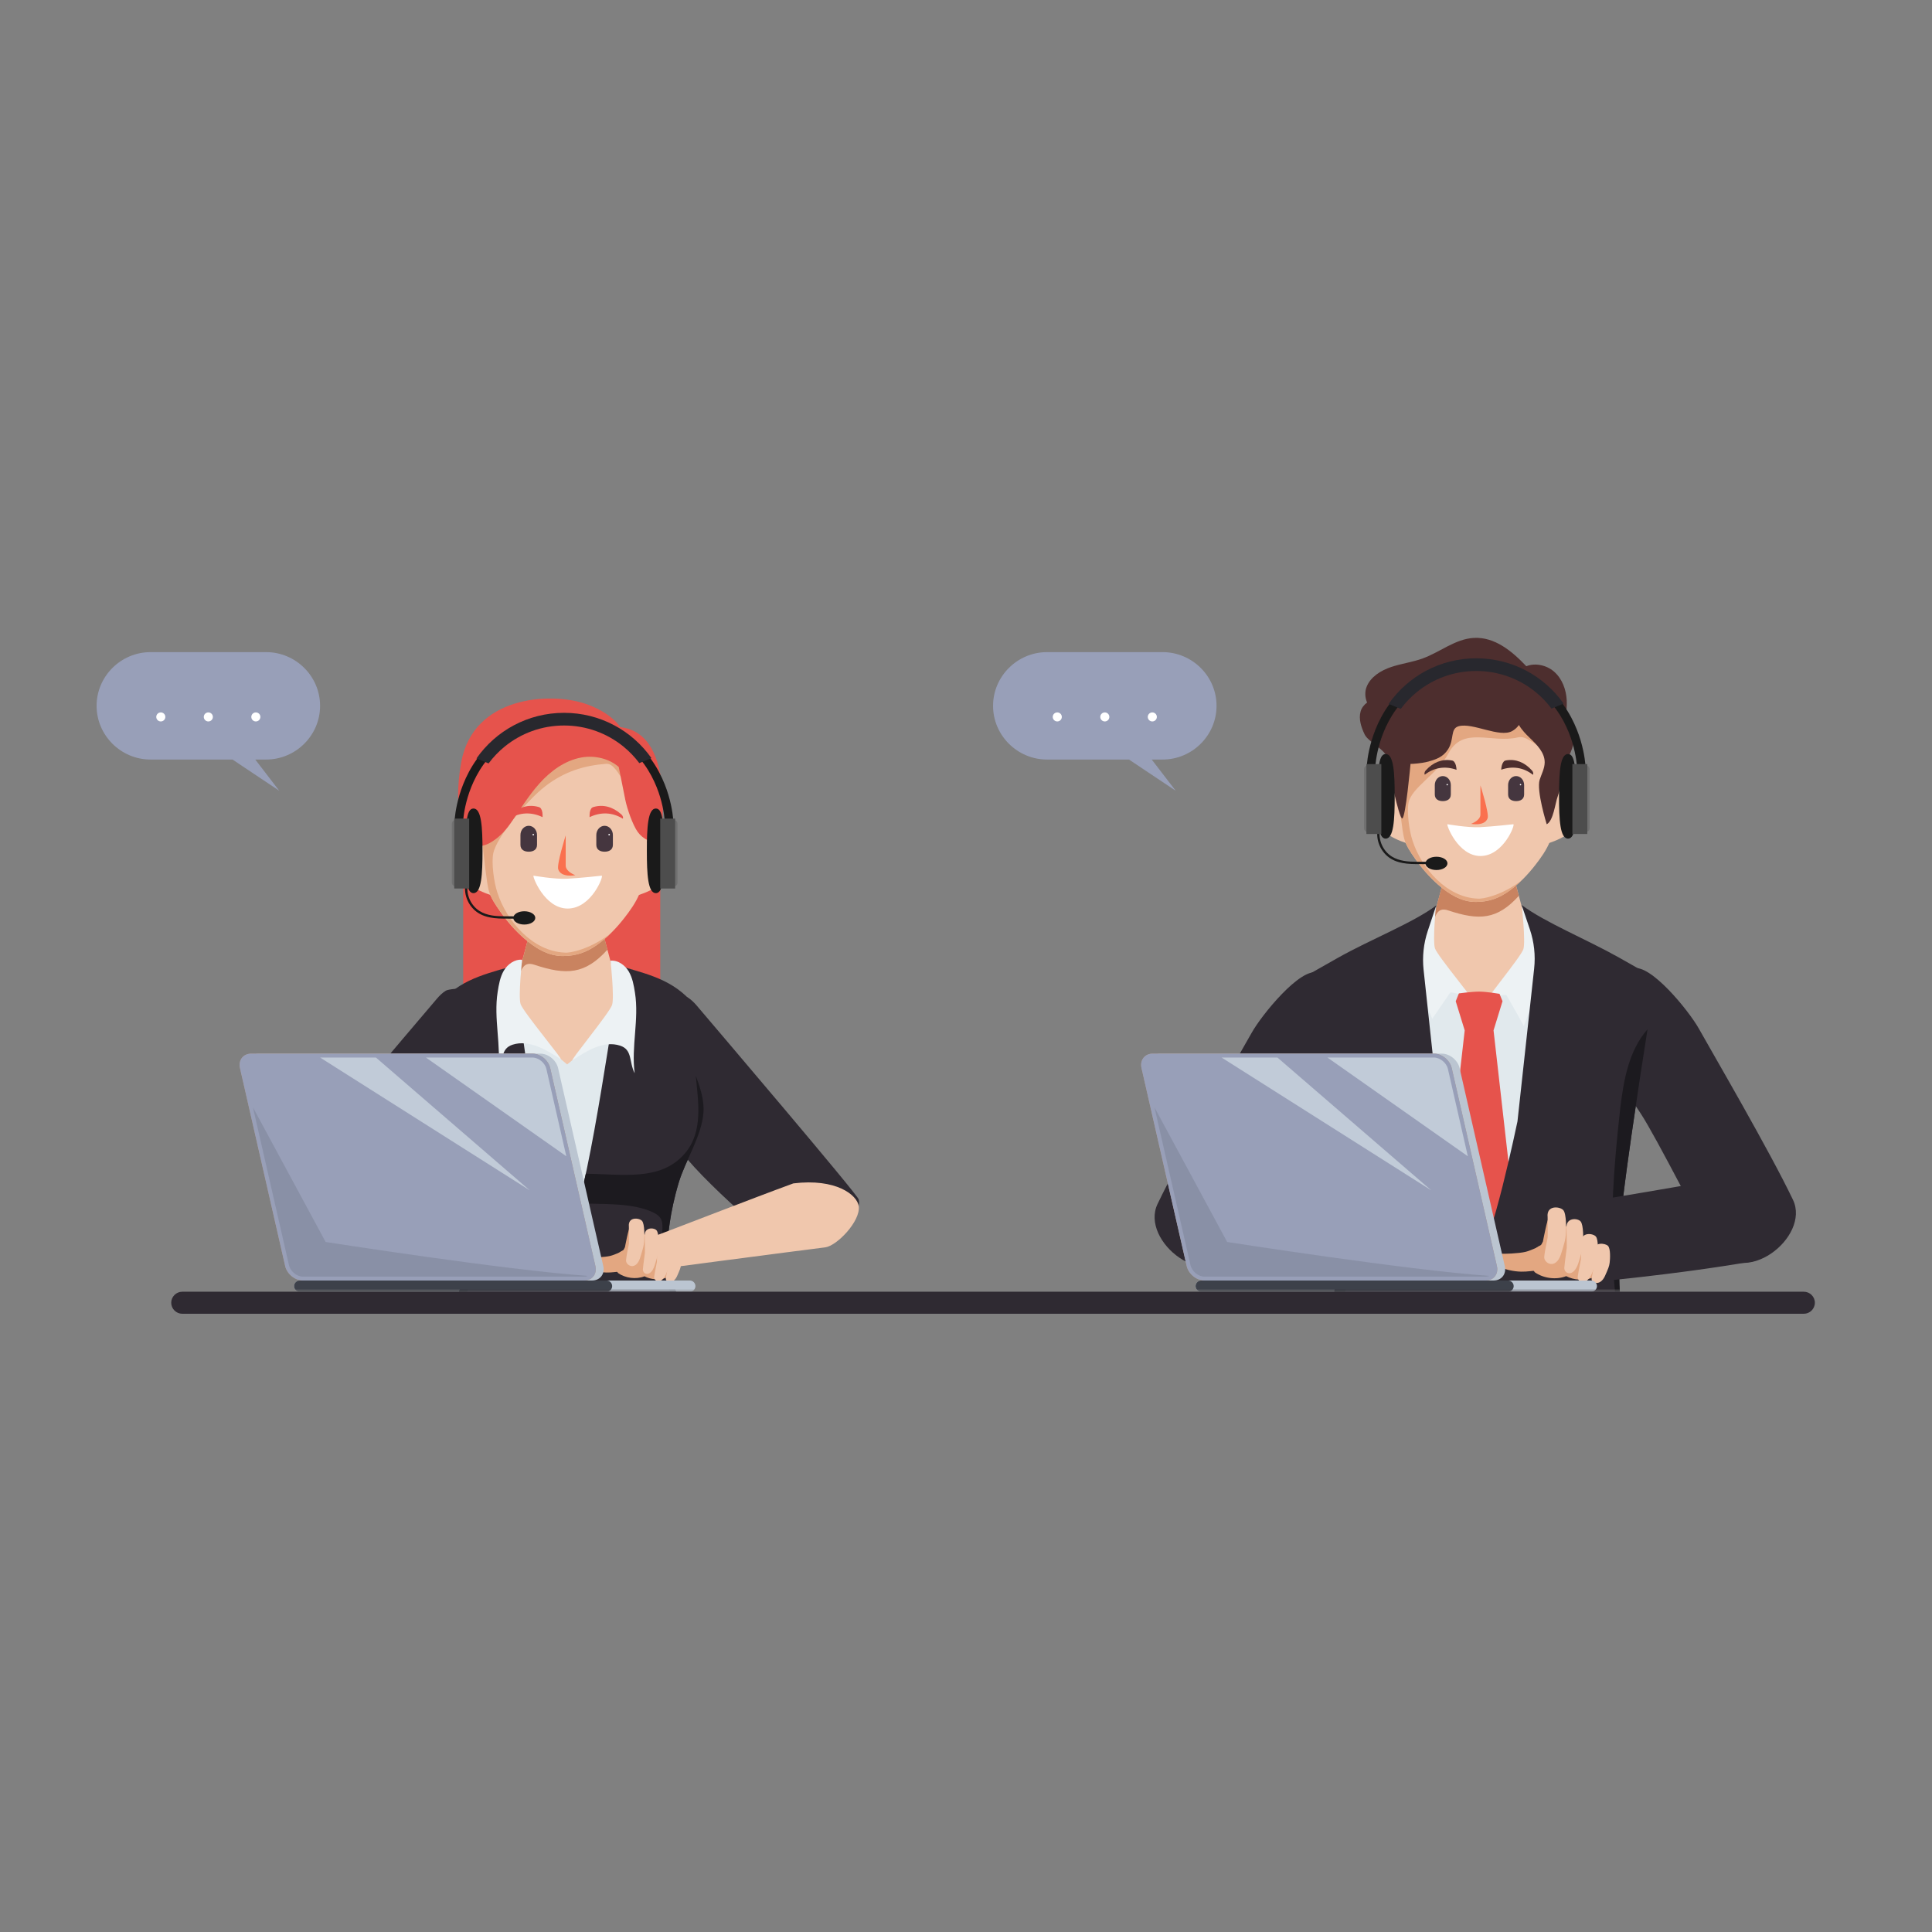 <svg xmlns="http://www.w3.org/2000/svg" width="500" height="500" viewBox="0 0 500 500" fill="none"><rect x="0" y="0" width="500" height="500" fill="#808080" stroke="none"/><mask id="mask0_3591_2177" style="mask-type:luminance" maskUnits="userSpaceOnUse" x="44" y="168" width="197" height="167"><path d="M240.391 168.77H44.32V334.297H240.391V168.77Z" fill="white"></path></mask><g mask="url(#mask0_3591_2177)"><path d="M222.206 310.371C221.805 308.979 185.574 266.439 180.317 260.249C179.666 259.482 178.857 258.674 177.988 258.144C177.402 257.787 173.991 257.358 173.716 257.964C170.733 264.559 171.202 288.233 174.139 294.729C177.43 302.007 200.865 322.163 202.061 322C208.428 321.131 223.903 315.839 222.206 310.371Z" fill="#2F2A32"></path><path d="M119.875 265.095V207.038C119.875 198.125 127.203 190.832 136.159 190.832H154.589C163.545 190.832 170.872 198.125 170.872 207.038V265.095C170.872 274.009 119.875 274.009 119.875 265.095Z" fill="#E6534C"></path><path d="M163.951 259.394C163.951 265.605 152.373 290.203 146.223 290.203C140.073 290.203 129.047 265.605 129.047 259.394C129.047 253.183 136.86 254.282 146.499 254.282C156.137 254.282 163.951 253.183 163.951 259.394Z" fill="#F0C7AD"></path><path d="M146.559 271.144C140.047 271.144 132.293 266.289 132.293 259.361L137.752 238.889C137.752 232.011 155.365 232.011 155.365 238.889L160.824 259.361C160.824 266.289 153.07 271.144 146.559 271.144Z" fill="#F0C7AD"></path><path d="M138.282 249.673C146.567 252.437 151.416 252.185 157.207 245.766L155.373 238.889C155.373 232.011 137.761 232.011 137.761 238.889L133.566 254.618C134.827 251.477 135.1 248.611 138.282 249.673Z" fill="#C98360"></path><path d="M123.2 335.218C123.422 336.383 115.551 351.181 115.853 352.346C115.853 352.346 138.581 355.772 146.649 355.772C154.717 355.772 177.261 352.346 177.261 352.346C177.562 351.18 169.692 336.383 169.914 335.217C169.914 335.217 172.625 309.843 173.339 305.55C174.098 300.987 179.941 288.031 177.475 275.354C177.475 275.354 179.034 264.401 178.308 259.404C172.695 253.37 166.047 251.828 158.247 249.297L159.324 259.709C157.757 267.01 146.786 275.473 146.786 275.473C146.786 275.473 135.568 266.669 133.889 259.273L134.867 249.298C127.067 251.829 120.419 253.371 114.806 259.405C114.08 264.403 115.639 275.356 115.639 275.356C113.131 285.925 119.015 300.988 119.775 305.552C120.489 309.844 123.2 335.218 123.2 335.218Z" fill="#E1E9ED"></path><path d="M163.494 232.248C165.63 231.548 167.79 230.837 169.685 229.633C171.581 228.429 173.216 226.682 173.848 224.535C174.48 222.387 173.935 219.827 172.184 218.424C170.432 217.021 167.789 217.447 166.199 219.03C165.435 219.79 162.176 232.68 163.494 232.248Z" fill="#F0C7AD"></path><path d="M128.772 232.248C126.637 231.548 124.476 230.837 122.581 229.633C120.686 228.429 119.05 226.682 118.418 224.535C117.786 222.387 118.331 219.827 120.083 218.424C121.834 217.021 124.477 217.447 126.067 219.03C126.832 219.79 130.09 232.68 128.772 232.248Z" fill="#F0C7AD"></path><path d="M148.259 186.142C147.89 186.124 144.386 186.124 144.017 186.142C132.716 186.686 122.053 188.58 123.705 206.204C123.705 206.204 125.474 226.436 126.461 230.352C126.961 232.339 128.28 234.218 129.439 235.872C131.204 238.389 133.247 240.744 135.561 242.777C138.399 245.269 141.785 247.42 145.639 247.42C149.214 247.42 151.905 246.394 154.577 244.482C157.237 242.579 159.54 240.176 161.548 237.61C163.078 235.655 164.607 233.516 165.53 231.196C165.64 230.92 165.742 230.64 165.815 230.352C166.801 226.436 168.571 206.203 168.571 206.203C170.222 188.58 159.559 186.686 148.259 186.142Z" fill="#F0C7AD"></path><path d="M146.138 246.534C137.884 246.192 131.107 238.469 128.7 230.939C127.84 228.372 127.149 223.358 127.655 220.835C128.469 216.775 136.222 207.249 141.141 203.458C146.06 199.667 151.242 198.089 156.911 197.673C160.516 197.408 162.065 207.995 168.568 206.232C168.57 206.215 168.571 206.204 168.571 206.204C170.223 188.58 159.559 186.686 148.259 186.142C147.89 186.124 144.386 186.124 144.017 186.142C132.716 186.686 122.053 188.58 123.705 206.204C123.705 206.204 125.474 226.436 126.461 230.352C126.961 232.339 128.28 234.218 129.439 235.871C131.204 238.389 133.246 240.744 135.561 242.777C138.399 245.269 141.785 247.42 145.639 247.42C149.214 247.42 151.904 246.394 154.577 244.482C155.754 243.64 156.86 242.7 157.902 241.692C152.534 245.759 147.341 246.705 146.138 246.534Z" fill="#E3A781"></path><path d="M146.403 216.199C146.403 216.199 144.037 223.672 144.471 224.983C145.217 227.234 148.905 226.503 148.905 226.503C148.905 226.503 146.403 225.622 146.403 224.003C146.403 222.385 146.403 216.199 146.403 216.199Z" fill="#FA704E"></path><path d="M132.099 210.863C132.137 210.824 132.176 210.788 132.215 210.753C134.386 208.804 136.868 208.128 139.383 208.846C139.601 208.907 139.831 208.989 140.021 209.293C140.382 209.873 140.436 210.528 140.42 211.477C137.492 210.079 134.533 210.211 131.811 211.874C131.718 211.557 131.747 211.535 131.84 211.275C131.907 211.088 132 210.964 132.099 210.863Z" fill="#E6534C"></path><path d="M160.905 210.863C160.867 210.824 160.828 210.788 160.789 210.753C158.618 208.804 156.137 208.128 153.622 208.846C153.404 208.907 153.174 208.989 152.984 209.293C152.623 209.873 152.568 210.528 152.585 211.477C155.512 210.079 158.471 210.211 161.193 211.874C161.287 211.557 161.257 211.535 161.164 211.275C161.097 211.088 161.004 210.964 160.905 210.863Z" fill="#E6534C"></path><path d="M138.983 216.115C138.983 214.789 138.022 213.715 136.837 213.715C135.652 213.715 134.691 214.789 134.691 216.115C134.691 216.221 134.691 216.631 134.691 216.736V218.643C134.691 219.963 135.746 220.419 136.837 220.419C137.928 220.419 138.983 219.963 138.983 218.643V216.736C138.983 216.631 138.983 216.221 138.983 216.115Z" fill="#45363F"></path><path d="M138.208 216.009C138.208 216.115 138.121 216.202 138.014 216.202C137.907 216.202 137.82 216.115 137.82 216.009C137.82 215.903 137.907 215.816 138.014 215.816C138.121 215.816 138.208 215.903 138.208 216.009Z" fill="white"></path><path d="M158.615 216.115C158.615 214.789 157.655 213.715 156.47 213.715C155.285 213.715 154.324 214.789 154.324 216.115C154.324 216.221 154.324 216.631 154.324 216.736V218.643C154.324 219.963 155.379 220.419 156.47 220.419C157.561 220.419 158.615 219.963 158.615 218.643V216.736C158.615 216.631 158.615 216.221 158.615 216.115Z" fill="#45363F"></path><path d="M157.84 216.009C157.84 216.115 157.754 216.202 157.647 216.202C157.54 216.202 157.453 216.115 157.453 216.009C157.453 215.903 157.54 215.816 157.647 215.816C157.754 215.816 157.84 215.903 157.84 216.009Z" fill="white"></path><path d="M138.078 226.625C138.078 226.625 143.463 227.567 146.719 227.417C149.974 227.267 155.723 226.625 155.723 226.625C156.298 226.625 153.112 235.065 146.984 235.132C140.881 235.199 137.695 226.625 138.078 226.625Z" fill="white"></path><path d="M120.409 218.005C120.409 218.005 123.259 220.108 126.759 218.158C128.894 216.969 130.62 215.212 132.024 213.218C134.511 209.685 136.739 205.948 139.629 202.734C142.52 199.519 146.21 196.803 150.475 196.036C153.854 195.428 157.604 196.282 160.132 198.497C160.697 201.328 161.262 204.158 161.827 206.988C162.272 209.213 163.729 213.509 165.07 215.344C166.41 217.179 168.737 218.366 170.874 217.577C170.874 217.577 175.559 189.875 160.529 188.187C160.529 188.187 158.211 184.348 151.318 182.075C142.269 179.091 122.489 180.149 119.373 197.238C117.032 210.073 120.409 218.005 120.409 218.005Z" fill="#E6534C"></path><path d="M71.164 308.609C71.565 307.217 107.797 264.678 113.053 258.487C113.705 257.721 114.513 256.912 115.382 256.383C115.969 256.025 119.38 255.596 119.654 256.202C122.637 262.797 122.168 286.471 119.231 292.967C115.94 300.245 92.505 320.401 91.309 320.238C84.942 319.369 69.468 314.077 71.164 308.609Z" fill="#2F2A32"></path><path d="M109.431 356.914L140.984 360.547C142.613 360.735 144.141 359.724 144.597 358.156L146.553 351.433L148.688 358.229C149.169 359.762 150.679 360.738 152.282 360.552L183.687 356.914C183.98 355.966 172.762 334.298 172.762 322.842C172.762 320.509 173.274 313.939 175.691 305.949C177.391 300.326 181.599 294.004 182.056 287.972C182.406 283.338 180.063 278.876 178.911 275.034C178.911 275.034 179.409 263.956 178.674 258.901C172.997 252.798 166.05 251.828 158.25 249.297L159.326 259.709C157.76 267.01 150.692 319.764 145.892 319.764C141.091 319.764 135.57 266.669 133.891 259.273L134.869 249.298C127.069 251.829 120.123 252.8 114.445 258.903C113.711 263.957 114.208 275.036 114.208 275.036C113.085 278.979 110.739 283.457 111.075 288.069C111.523 294.203 115.74 300.574 117.469 306.241C119.975 314.457 120.685 321.189 120.685 323.583C120.685 336.406 109.135 355.953 109.431 356.914Z" fill="#2F2A32"></path><path d="M123.096 320.239C122.839 318.201 121.854 312.736 124.202 312.354C131.058 311.237 135.342 311.482 142.259 311.482C141.76 309.411 141.266 307.043 140.78 304.48C130.074 303.002 117.419 303.008 113.525 292.35C112.142 288.023 113.588 281.392 114.432 276.796C114.432 275.864 114.208 275.035 114.208 275.035C113.084 278.978 110.739 283.456 111.075 288.068C111.522 294.202 115.739 300.573 117.468 306.241C119.975 314.457 120.685 321.189 120.685 323.583C120.685 336.406 109.134 355.952 109.431 356.914L115.104 357.567C115.265 352.499 116.457 347.624 117.918 342.618C120.091 334.947 124.202 329 123.096 320.239Z" fill="#1C1A1F"></path><path d="M171.747 326.924C173.069 335.653 176.795 345.499 183.061 356.99L183.683 356.918C183.976 355.97 172.758 334.302 172.758 322.846C172.758 320.513 173.27 313.943 175.687 305.953C177.387 300.33 181.595 294.008 182.052 287.976C182.304 284.644 181.163 281.402 180.074 278.414C180.62 284.785 182.165 292.861 177.194 298.57C170.936 305.835 160.704 303.819 151.607 303.764C151.003 306.581 150.392 309.182 149.785 311.434C155.725 311.703 164.048 311.135 169.452 313.982C173.009 315.949 170.425 318.195 171.747 326.924Z" fill="#1C1A1F"></path><path d="M148.238 274.335C151.937 271.89 156.234 269.251 160.46 270.604C163.757 271.66 162.731 274.811 164.253 277.746C163.325 270.807 165.437 263.867 164.331 256.928C164.028 255.028 163.707 253.077 162.724 251.421C161.741 249.765 159.929 248.449 158.004 248.625C158.004 248.625 159.036 258.059 158.406 260.08C157.776 262.101 146.956 275.182 148.238 274.335Z" fill="#EDF2F4"></path><path d="M145.052 274.086C141.353 271.641 136.895 269.009 132.669 270.362C129.372 271.418 130.398 274.568 128.877 277.504C129.805 270.565 127.692 263.625 128.798 256.686C129.101 254.786 129.422 252.835 130.405 251.179C131.388 249.523 133.201 248.207 135.125 248.383C135.125 248.383 134.093 257.816 134.723 259.838C135.353 261.859 146.334 274.933 145.052 274.086Z" fill="#EDF2F4"></path><path d="M205.319 306.261C216.313 304.905 221.863 309.219 222.243 312.192C222.736 316.043 216.567 322.453 213.543 322.819C207.496 323.551 163.176 329.391 163.176 329.391C162.659 328.645 162.246 327.828 161.962 326.947C161.188 324.545 162.146 322.661 162.146 322.661C175.682 317.589 194.76 310.115 205.319 306.261Z" fill="#F0C7AD"></path><path d="M172.027 212.38C172.025 212.355 171.887 209.755 170.845 206.293C169.893 203.132 167.967 198.577 164.199 194.827L165.764 193.27C169.877 197.363 171.961 202.304 172.984 205.727C174.092 209.432 174.232 212.161 174.237 212.276L172.027 212.38Z" fill="#1A1A1A"></path><path d="M171.697 220.238C171.697 226.285 171.819 231.142 169.739 231.142C167.659 231.142 167.406 226.24 167.406 220.192C167.406 214.145 167.659 209.242 169.739 209.242C171.819 209.242 171.697 214.19 171.697 220.238Z" fill="#1A1A1A"></path><path d="M173.914 229.434H174.332C174.889 229.434 175.341 228.984 175.341 228.429V213.196C175.341 212.641 174.889 212.191 174.332 212.191H173.914V229.434Z" fill="#707070"></path><path d="M174.728 211.855H170.867V229.95H174.728V211.855Z" fill="#4D4D4D"></path><path d="M119.871 212.38C119.872 212.355 120.01 209.755 121.053 206.293C122.005 203.132 123.93 198.577 127.698 194.827L126.133 193.27C122.02 197.363 119.937 202.304 118.913 205.727C117.805 209.432 117.666 212.161 117.66 212.276L119.871 212.38Z" fill="#1A1A1A"></path><path d="M136.417 237.762C136.416 237.762 136.416 237.762 136.415 237.762L130.517 237.736C130.484 237.736 130.451 237.736 130.419 237.736C126.613 237.736 124.884 236.965 123.802 236.291C121.33 234.751 119.949 231.678 120.444 228.818C120.472 228.653 120.629 228.543 120.795 228.571C120.961 228.599 121.072 228.756 121.043 228.921C120.589 231.545 121.856 234.365 124.125 235.778C126.059 236.983 128.443 237.139 130.518 237.131L136.418 237.156C136.586 237.157 136.722 237.293 136.721 237.46C136.72 237.627 136.584 237.762 136.417 237.762Z" fill="#1A1A1A"></path><path d="M135.688 239.27C137.258 239.27 138.532 238.501 138.532 237.551C138.532 236.602 137.258 235.832 135.688 235.832C134.117 235.832 132.844 236.602 132.844 237.551C132.844 238.501 134.117 239.27 135.688 239.27Z" fill="#1A1A1A"></path><path d="M120.579 220.238C120.579 226.285 120.457 231.142 122.538 231.142C124.618 231.142 124.87 226.24 124.87 220.192C124.87 214.145 124.618 209.242 122.538 209.242C120.457 209.242 120.579 214.19 120.579 220.238Z" fill="#1A1A1A"></path><path d="M118.368 229.426H117.95C117.393 229.426 116.941 228.976 116.941 228.422V213.188C116.941 212.633 117.393 212.184 117.95 212.184H118.368V229.426Z" fill="#707070"></path><path d="M117.558 229.945H121.418V211.851H117.558V229.945Z" fill="#4D4D4D"></path><path d="M168.593 196.204C163.605 189.114 155.336 184.477 145.979 184.477C136.586 184.477 128.291 189.149 123.309 196.285L126.448 197.57C127.646 195.956 129.047 194.485 130.624 193.202C132.747 191.477 135.122 190.132 137.685 189.205C140.337 188.246 143.128 187.76 145.979 187.76C148.83 187.76 151.62 188.246 154.272 189.205C156.835 190.132 159.211 191.477 161.333 193.202C162.885 194.464 164.265 195.908 165.451 197.491L168.593 196.204Z" fill="#28282E"></path><path d="M159.316 325.88C159.316 325.88 160.989 324.46 161.736 322.774C161.736 322.774 162.727 317.464 163.097 317.492C163.791 317.546 174.527 323.947 174.216 325.2C173.905 326.454 161.855 329.297 159.316 325.88Z" fill="#E3A781"></path><path d="M164.229 322.765C162.227 323.035 160.149 323.69 159.368 325.295C158.718 326.632 158.981 328.265 159.966 329.467C161.851 330.788 164.609 331.165 166.789 330.308C168.435 331.164 170.534 331.322 172.289 330.721C173.051 330.46 173.766 330.048 174.195 329.449C174.624 328.85 174.721 328.043 174.302 327.422C173.955 326.907 170.816 321.877 164.229 322.765Z" fill="#E3A781"></path><path d="M161.536 323.547C161.536 323.547 159.275 324.714 157.876 325.041C156.476 325.368 153.429 325.499 152.494 325.426C151.56 325.354 150.345 328.089 154.396 328.998C158.446 329.906 159.695 328.589 162.165 329.376C164.634 330.163 163.477 323.697 161.536 323.547Z" fill="#E3A781"></path><path d="M166.858 320.023C166.858 320.023 166.94 323.718 166.904 324.176C166.868 324.634 166.483 327.186 166.382 328.47C166.282 329.753 168.336 330.742 169.423 327.507C170.178 325.088 170.35 324.474 170.433 323.415C170.515 322.356 170.578 319.184 169.918 318.416C169.257 317.647 166.592 317.502 166.858 320.023Z" fill="#F0C7AD"></path><path d="M170.113 322.931C170.113 322.931 170.045 326.229 169.991 326.635C169.936 327.041 169.449 329.292 169.297 330.429C169.145 331.567 171.154 332.576 172.368 329.761C173.22 327.653 173.416 327.116 173.541 326.177C173.667 325.238 173.857 322.416 173.23 321.69C172.602 320.964 169.949 320.668 170.113 322.931Z" fill="#F0C7AD"></path><path d="M172.955 324.696C172.955 324.696 172.945 327.401 172.901 327.733C172.856 328.066 172.435 329.904 172.31 330.835C172.186 331.765 174.092 332.626 175.188 330.336C175.954 328.62 176.13 328.183 176.232 327.415C176.335 326.647 176.468 324.334 175.866 323.728C175.264 323.123 172.764 322.837 172.955 324.696Z" fill="#F0C7AD"></path><path d="M162.75 317.464C162.75 317.464 162.805 321.334 162.767 321.818C162.729 322.303 162.125 324.772 162.019 326.129C161.913 327.486 164.492 329.006 165.641 325.585C166.44 323.028 166.621 322.379 166.709 321.259C166.797 320.139 166.863 316.786 166.165 315.974C165.466 315.161 162.469 314.799 162.75 317.464Z" fill="#F0C7AD"></path><path d="M87.987 305.284C76.993 303.928 71.443 308.242 71.063 311.215C70.57 315.067 76.739 321.477 79.763 321.843C85.81 322.575 130.13 328.414 130.13 328.414C130.648 327.668 131.06 326.851 131.344 325.97C132.118 323.569 131.16 321.684 131.16 321.684C117.624 316.612 98.546 309.138 87.987 305.284Z" fill="#F0C7AD"></path><path d="M133.988 324.891C133.988 324.891 132.316 323.472 131.568 321.786C131.568 321.786 130.578 316.475 130.208 316.504C129.513 316.558 118.777 322.959 119.089 324.212C119.4 325.466 131.45 328.308 133.988 324.891Z" fill="#E3A781"></path><path d="M129.08 321.781C131.082 322.051 133.16 322.705 133.941 324.311C134.591 325.648 134.328 327.281 133.343 328.483C131.458 329.803 128.7 330.18 126.52 329.324C124.874 330.18 122.775 330.338 121.02 329.737C120.258 329.476 119.543 329.064 119.114 328.465C118.685 327.865 118.588 327.059 119.007 326.438C119.355 325.922 122.493 320.893 129.08 321.781Z" fill="#E3A781"></path><path d="M131.768 322.562C131.768 322.562 134.028 323.729 135.428 324.057C136.828 324.384 139.875 324.514 140.809 324.442C141.744 324.37 142.959 327.105 138.908 328.014C134.857 328.922 133.608 327.604 131.139 328.391C128.67 329.178 129.827 322.713 131.768 322.562Z" fill="#E3A781"></path><path d="M126.449 319.039C126.449 319.039 126.367 322.734 126.403 323.192C126.439 323.65 126.824 326.202 126.925 327.486C127.025 328.769 124.971 329.758 123.884 326.522C123.129 324.104 122.957 323.49 122.875 322.43C122.792 321.371 122.729 318.2 123.389 317.431C124.05 316.663 126.715 316.518 126.449 319.039Z" fill="#F0C7AD"></path><path d="M123.198 321.946C123.198 321.946 123.265 325.245 123.32 325.651C123.374 326.057 123.861 328.307 124.013 329.445C124.165 330.582 122.157 331.592 120.942 328.776C120.091 326.668 119.895 326.132 119.769 325.193C119.644 324.254 119.453 321.431 120.081 320.705C120.709 319.979 123.361 319.683 123.198 321.946Z" fill="#F0C7AD"></path><path d="M120.354 323.712C120.354 323.712 120.365 326.417 120.409 326.749C120.453 327.081 120.875 328.92 120.999 329.85C121.123 330.781 119.218 331.642 118.121 329.352C117.355 327.636 117.18 327.199 117.077 326.431C116.975 325.662 116.841 323.35 117.444 322.744C118.046 322.138 120.545 321.853 120.354 323.712Z" fill="#F0C7AD"></path><path d="M130.559 316.48C130.559 316.48 130.504 320.349 130.542 320.834C130.58 321.319 131.184 323.788 131.29 325.145C131.396 326.501 128.817 328.022 127.668 324.601C126.869 322.044 126.688 321.395 126.6 320.275C126.513 319.155 126.446 315.802 127.144 314.989C127.843 314.177 130.84 313.814 130.559 316.48Z" fill="#F0C7AD"></path></g><mask id="mask1_3591_2177" style="mask-type:luminance" maskUnits="userSpaceOnUse" x="44" y="168" width="197" height="167"><path d="M240.391 168.77H44.32V334.297H240.391V168.77Z" fill="white"></path></mask><g mask="url(#mask1_3591_2177)"><path d="M67.051 272.68H139.82C141.887 272.68 143.962 274.363 144.431 276.42L156.127 327.659C156.596 329.716 155.29 331.399 153.223 331.399H80.454C78.387 331.399 76.312 329.716 75.842 327.659L64.146 276.42C63.677 274.363 64.984 272.68 67.051 272.68Z" fill="#BBC5D1"></path><path d="M65.011 272.68H137.781C139.847 272.68 141.923 274.363 142.392 276.42L154.088 327.659C154.557 329.716 153.251 331.399 151.184 331.399H78.415C76.348 331.399 74.273 329.716 73.803 327.659L62.107 276.42C61.638 274.363 62.945 272.68 65.011 272.68Z" fill="#B39687"></path><path d="M65.011 272.68H137.781C139.847 272.68 141.923 274.363 142.392 276.42L154.088 327.659C154.557 329.716 153.251 331.399 151.184 331.399H78.415C76.348 331.399 74.273 329.716 73.803 327.659L62.107 276.42C61.638 274.363 62.945 272.68 65.011 272.68Z" fill="#989FB8"></path><path d="M84.276 321.423L65.465 286.586L74.79 327.438C75.155 329.039 76.814 330.392 78.412 330.392H151.182C151.531 330.392 151.851 330.324 152.128 330.197C130.857 328.71 84.276 321.423 84.276 321.423Z" fill="#8990A6"></path><path d="M97.292 273.691H82.844L137.091 308.051L97.292 273.691Z" fill="#C1CBD8"></path><path d="M141.404 276.646C141.039 275.044 139.38 273.691 137.781 273.691H110.23L146.562 299.239L141.404 276.646Z" fill="#C1CBD8"></path><path d="M178.524 334.294H77.56C76.76 334.294 76.106 333.643 76.106 332.846C76.106 332.05 76.76 331.398 77.56 331.398H178.524C179.324 331.398 179.978 332.05 179.978 332.846C179.978 333.643 179.324 334.294 178.524 334.294Z" fill="#BBC5D1"></path><path d="M156.971 334.294H77.56C76.76 334.294 76.106 333.643 76.106 332.846C76.106 332.05 76.76 331.398 77.56 331.398H156.971C157.771 331.398 158.426 332.05 158.426 332.846C158.426 333.643 157.771 334.294 156.971 334.294Z" fill="#3D414A"></path></g><mask id="mask2_3591_2177" style="mask-type:luminance" maskUnits="userSpaceOnUse" x="278" y="160" width="197" height="175"><path d="M474.997 160H278.926V334.296H474.997V160Z" fill="white"></path></mask><g mask="url(#mask2_3591_2177)"><path d="M399.595 245C399.595 251.002 388.408 274.772 382.465 274.772C376.522 274.772 365.867 251.002 365.867 245C365.867 238.999 373.418 240.061 382.731 240.061C392.045 240.061 399.595 238.999 399.595 245Z" fill="#F0C7AD"></path><path d="M382.797 256.356C376.504 256.356 369.012 251.665 369.012 244.97L374.287 225.188C374.287 218.542 391.306 218.542 391.306 225.188L396.582 244.97C396.582 251.665 389.089 256.356 382.797 256.356Z" fill="#F0C7AD"></path><path d="M374.783 235.608C382.789 238.28 387.475 238.036 393.071 231.834L391.299 225.188C391.299 218.542 374.28 218.542 374.28 225.188L370.227 240.387C371.444 237.352 371.709 234.582 374.783 235.608Z" fill="#C98360"></path><path d="M419.426 291.718C422.65 281.188 425.403 270.516 427.674 259.745C428.088 257.779 427.195 255.77 425.445 254.769C415.862 249.29 402.343 241.988 394.135 236.262C394.135 236.262 397.057 246.101 393.266 250.511C389.076 255.385 386.05 257.659 382.686 258.391C379.322 257.659 376.295 255.385 372.106 250.511C368.315 246.101 371.237 236.262 371.237 236.262C363.028 241.988 349.51 249.29 339.927 254.769C338.177 255.77 337.284 257.779 337.698 259.745C339.969 270.516 342.722 281.188 345.946 291.718C344.919 305.643 347.039 321.471 346.012 335.396C345.779 338.554 342.835 350.309 344.468 351.551C346.565 353.146 353.227 356.258 355.84 356.628H409.532C412.145 356.258 420.106 353.566 420.651 350.188C421.195 346.811 418.776 338.362 418.543 335.204C417.516 321.279 420.453 305.643 419.426 291.718Z" fill="#E1E9ED"></path><path d="M384.422 259.426C387.996 257.064 389.861 257.536 389.861 257.536C389.861 257.536 392.887 262.711 394.357 265.548C396.582 259.438 401.042 249.311 399.973 242.605C399.68 240.769 393.859 234.582 393.859 234.582C393.859 234.582 394.856 243.698 394.247 245.651C393.638 247.604 383.184 260.245 384.422 259.426Z" fill="#EDF2F4"></path><path d="M381.34 259.183C377.766 256.821 375.351 256.834 375.351 256.834L370.659 263.665C370.659 263.665 364.564 249.075 365.634 242.369C365.926 240.534 371.611 234.582 371.611 234.582C371.611 234.582 370.75 243.462 371.359 245.415C371.968 247.368 382.578 260.002 381.34 259.183Z" fill="#EDF2F4"></path><path d="M371.234 335.609L382.795 350.336L394.357 335.609L386.528 266.663L388.851 259.117L388.071 257.2C388.071 257.2 384.69 256.629 382.796 256.629C380.901 256.629 377.56 257.091 377.56 257.091L376.74 259.117L379.063 266.663L371.234 335.609Z" fill="#E6534C"></path><path d="M443.338 322.521C441.624 320.02 428.583 294.115 424.551 288.084C420.519 282.053 417.43 276.926 415.878 273.07C413.381 266.868 418.172 252.004 422.613 250.633C427.055 249.263 437.071 261.563 439.676 266.233C442.871 271.96 457.994 297.86 464.03 310.53C468.607 320.139 451.193 333.982 443.338 322.521Z" fill="#2F2A32"></path><path d="M399.167 218.762C401.231 218.086 403.319 217.399 405.15 216.235C406.981 215.071 408.562 213.383 409.173 211.308C409.784 209.233 409.257 206.759 407.564 205.403C405.871 204.047 403.318 204.459 401.781 205.988C401.043 206.723 397.894 219.179 399.167 218.762Z" fill="#F0C7AD"></path><path d="M365.614 218.762C363.551 218.086 361.463 217.399 359.631 216.235C357.8 215.071 356.219 213.383 355.609 211.308C354.998 209.233 355.525 206.759 357.217 205.403C358.91 204.047 361.464 204.459 363 205.988C363.739 206.723 366.888 219.179 365.614 218.762Z" fill="#F0C7AD"></path><path d="M384.441 174.204C384.085 174.187 380.699 174.187 380.343 174.204C369.423 174.729 359.119 176.56 360.715 193.59C360.715 193.59 362.425 213.141 363.378 216.925C363.861 218.845 365.136 220.661 366.256 222.259C367.961 224.692 369.935 226.967 372.172 228.932C374.914 231.34 378.186 233.419 381.91 233.419C385.365 233.419 387.965 232.427 390.547 230.579C393.118 228.74 395.343 226.419 397.283 223.939C398.762 222.049 400.239 219.982 401.132 217.74C401.238 217.474 401.336 217.203 401.407 216.925C402.36 213.141 404.069 193.59 404.069 193.59C405.666 176.56 395.362 174.729 384.441 174.204Z" fill="#F0C7AD"></path><path d="M382.392 232.562C374.416 232.231 367.867 224.769 365.541 217.492C364.71 215.012 364.043 210.166 364.532 207.729C365.318 203.805 372.02 200.33 374.818 195.035C378.645 187.788 385.922 192.451 392.802 190.839C396.203 190.042 397.783 195.321 404.067 193.617C404.068 193.601 404.069 193.59 404.069 193.59C405.665 176.56 395.362 174.729 384.442 174.204C384.085 174.187 380.699 174.187 380.343 174.204C369.423 174.729 359.119 176.56 360.715 193.59C360.715 193.59 362.425 213.141 363.378 216.925C363.861 218.845 365.136 220.661 366.256 222.259C367.961 224.692 369.935 226.967 372.172 228.932C374.914 231.34 378.186 233.419 381.91 233.419C385.365 233.419 387.965 232.427 390.547 230.579C391.684 229.765 392.754 228.857 393.761 227.883C388.573 231.813 383.555 232.728 382.392 232.562Z" fill="#E3A781"></path><path d="M383.133 203.254C383.133 203.254 385.42 210.475 385 211.742C384.279 213.917 380.715 213.211 380.715 213.211C380.715 213.211 383.133 212.359 383.133 210.795C383.133 209.231 383.133 203.254 383.133 203.254Z" fill="#FA704E"></path><path d="M368.899 199.487C368.932 199.445 368.965 199.407 368.999 199.369C370.883 197.274 373.197 196.369 375.688 196.8C375.904 196.837 376.133 196.892 376.347 197.165C376.754 197.684 376.874 198.308 376.957 199.222C373.999 198.179 371.17 198.61 368.727 200.488C368.605 200.193 368.63 200.169 368.693 199.909C368.738 199.722 368.815 199.594 368.899 199.487Z" fill="#4D2E2E"></path><path d="M396.561 199.512C396.528 199.47 396.495 199.431 396.461 199.394C394.59 197.287 392.281 196.369 389.787 196.785C389.571 196.821 389.342 196.875 389.126 197.146C388.716 197.663 388.592 198.287 388.504 199.2C391.468 198.174 394.294 198.622 396.726 200.514C396.851 200.22 396.825 200.195 396.764 199.935C396.72 199.748 396.644 199.62 396.561 199.512Z" fill="#4D2E2E"></path><path d="M375.471 203.167C375.471 201.886 374.542 200.848 373.397 200.848C372.253 200.848 371.324 201.886 371.324 203.167C371.324 203.269 371.324 203.666 371.324 203.768V205.61C371.324 206.885 372.344 207.326 373.397 207.326C374.451 207.326 375.471 206.885 375.471 205.61V203.767C375.471 203.666 375.471 203.269 375.471 203.167Z" fill="#45363F"></path><path d="M374.722 203.069C374.722 203.172 374.638 203.255 374.535 203.255C374.431 203.255 374.348 203.172 374.348 203.069C374.348 202.966 374.432 202.883 374.535 202.883C374.638 202.883 374.722 202.966 374.722 203.069Z" fill="white"></path><path d="M394.443 203.167C394.443 201.886 393.515 200.848 392.37 200.848C391.225 200.848 390.297 201.886 390.297 203.167C390.297 203.269 390.297 203.666 390.297 203.768V205.61C390.297 206.885 391.316 207.326 392.37 207.326C393.424 207.326 394.443 206.885 394.443 205.61V203.767C394.443 203.666 394.443 203.269 394.443 203.167Z" fill="#45363F"></path><path d="M393.507 203.255C393.611 203.255 393.694 203.172 393.694 203.069C393.694 202.966 393.611 202.883 393.507 202.883C393.404 202.883 393.32 202.966 393.32 203.069C393.32 203.172 393.404 203.255 393.507 203.255Z" fill="white"></path><path d="M374.6 213.312C374.6 213.312 379.804 214.223 382.95 214.078C386.096 213.933 391.651 213.312 391.651 213.312C392.207 213.312 389.129 221.469 383.206 221.533C377.309 221.598 374.23 213.312 374.6 213.312Z" fill="white"></path><path d="M368.985 197.254C371.663 196.598 373.439 195.93 374.723 193.974C376.444 191.351 375.234 188.555 377.53 187.939C381.173 186.962 388.065 191.011 391.353 189.196C392.049 188.812 392.643 188.267 393.098 187.627C393.791 188.847 394.851 189.957 395.881 190.943C397.739 192.721 399.781 194.764 399.765 197.302C399.756 198.862 398.95 200.294 398.472 201.781C397.564 204.604 400.29 213.318 400.29 213.318C402.026 212.409 402.461 207.952 403.127 206.139C403.899 204.039 403.719 201.71 404.328 199.559C404.982 197.249 406.518 195.24 407.092 192.91C407.745 190.253 406.985 187.318 405.188 185.23C405.411 183.933 405.53 182.622 405.47 181.304C405.341 178.5 404.305 175.629 402.142 173.776C400.223 172.131 397.329 171.488 395.01 172.418C391.265 168.465 386.807 164.811 381.456 165.089C376.64 165.34 372.691 168.767 368.175 170.413C365.53 171.376 362.686 171.724 360.018 172.624C357.35 173.525 354.722 175.154 353.691 177.72C353.171 179.015 353.247 180.552 353.806 181.825C353.019 182.369 352.391 183.19 352.133 184.093C351.562 186.09 352.285 188.214 353.181 190.097C354.077 191.979 358.811 194.192 359.033 196.254C359.282 198.584 362.028 211.813 362.892 211.813C363.755 211.813 365.048 197.675 365.048 197.675C365.48 197.766 368.132 197.463 368.985 197.254Z" fill="#4D2E2E"></path><path d="M355.787 357.343L355.737 357.336C353.031 356.952 346.249 353.806 344.032 352.12C342.757 351.15 343.164 347.575 344.559 339.928C344.919 337.959 345.229 336.258 345.296 335.347C345.807 328.423 345.53 320.88 345.262 313.586C344.994 306.299 338.565 262.399 337.183 255.866C336.863 254.357 337.556 252.817 338.898 252.047C341.166 250.744 343.676 249.332 346.293 247.858C354.794 243.073 365.769 238.796 371.694 234.336L369.498 240.947C368.425 244.175 368.059 247.594 368.423 250.975L372.647 290.22C372.647 290.22 379.582 323.538 382.684 324.264C385.786 323.538 392.72 290.22 392.72 290.22L397.034 250.685C397.408 247.255 397.03 243.785 395.926 240.515L393.799 234.211C399.723 238.671 410.573 243.073 419.074 247.858C421.692 249.332 424.201 250.744 426.47 252.047C427.812 252.817 428.504 254.357 428.185 255.865C426.802 262.399 420.164 306.264 419.696 313.509C419.228 320.752 418.744 328.241 419.254 335.155C419.336 336.264 419.717 338.146 420.121 340.139C420.871 343.839 421.721 348.033 421.355 350.304C420.7 354.365 411.837 357.023 409.631 357.336L409.58 357.343L355.787 357.343Z" fill="#2F2A32"></path><path d="M347.784 345.139C345.281 341.935 348.5 335.883 348.5 330.899C348.858 312.743 344.923 295.298 343.492 277.142C343.19 273.835 341.609 270.531 339.188 267.867C341.59 283.429 345.068 308.262 345.264 313.582C345.532 320.876 345.809 328.419 345.298 335.342C345.231 336.253 344.921 337.954 344.562 339.924C343.166 347.57 342.759 351.145 344.034 352.115C346.251 353.802 353.034 356.948 355.739 357.332L355.789 357.339H364.876C358.329 354.508 352.37 350.768 347.784 345.139Z" fill="#1C1A1F"></path><path d="M426.38 266.379C421.536 271.873 420.197 279.545 419.328 286.752C417.897 299.568 417.141 309.435 417.141 322.252C417.141 330.796 420.181 347.519 417.24 350.334C414.299 353.148 408.58 355.072 405.277 357.336H409.584L409.634 357.329C411.84 357.016 420.703 354.359 421.358 350.298C421.725 348.027 420.875 343.833 420.125 340.133C419.721 338.139 419.34 336.257 419.258 335.148C418.748 328.234 419.232 320.745 419.7 313.502C420.053 308.042 423.91 281.782 426.38 266.379Z" fill="#1C1A1F"></path><path d="M450.821 304.165C450.821 304.165 419.977 309.694 403.255 312.175C399.309 314.235 405.178 332.44 408.722 332.108C412.265 331.776 433.077 329.972 453.432 326.466C462.904 324.834 459.099 303.391 450.821 304.165Z" fill="#2F2A32"></path><path d="M396.43 324.994C396.43 324.994 398.422 323.304 399.312 321.295C399.312 321.295 400.492 314.97 400.932 315.004C401.76 315.068 414.547 322.692 414.176 324.185C413.805 325.678 399.453 329.064 396.43 324.994Z" fill="#E3A781"></path><path d="M402.284 321.281C399.9 321.603 397.425 322.383 396.495 324.295C395.72 325.887 396.034 327.832 397.207 329.263C399.451 330.837 402.737 331.286 405.334 330.266C407.294 331.285 409.794 331.473 411.884 330.757C412.792 330.447 413.643 329.956 414.154 329.242C414.665 328.528 414.78 327.568 414.282 326.828C413.868 326.214 410.13 320.223 402.284 321.281Z" fill="#E3A781"></path><path d="M399.077 322.215C399.077 322.215 396.385 323.605 394.718 323.994C393.051 324.384 389.421 324.54 388.308 324.454C387.195 324.367 385.748 327.625 390.573 328.708C395.398 329.79 396.885 328.22 399.826 329.158C402.767 330.095 401.389 322.394 399.077 322.215Z" fill="#E3A781"></path><path d="M405.414 318.014C405.414 318.014 405.512 322.415 405.469 322.961C405.426 323.507 404.968 326.547 404.848 328.075C404.728 329.603 407.174 330.781 408.469 326.928C409.369 324.047 409.573 323.316 409.672 322.054C409.771 320.793 409.846 317.015 409.059 316.1C408.272 315.185 405.098 315.012 405.414 318.014Z" fill="#F0C7AD"></path><path d="M409.286 321.48C409.286 321.48 409.205 325.408 409.14 325.892C409.075 326.376 408.495 329.056 408.314 330.411C408.133 331.766 410.525 332.969 411.973 329.615C412.986 327.104 413.22 326.465 413.369 325.347C413.518 324.228 413.746 320.867 412.998 320.002C412.25 319.137 409.091 318.785 409.286 321.48Z" fill="#F0C7AD"></path><path d="M412.673 323.578C412.673 323.578 412.661 326.8 412.608 327.196C412.555 327.591 412.053 329.781 411.905 330.89C411.757 331.998 414.027 333.024 415.333 330.296C416.245 328.252 416.454 327.731 416.576 326.816C416.699 325.902 416.857 323.147 416.14 322.425C415.423 321.704 412.446 321.364 412.673 323.578Z" fill="#F0C7AD"></path><path d="M400.519 314.968C400.519 314.968 400.584 319.577 400.539 320.154C400.494 320.731 399.775 323.672 399.648 325.288C399.522 326.904 402.594 328.715 403.963 324.641C404.914 321.595 405.13 320.822 405.235 319.488C405.339 318.154 405.418 314.16 404.586 313.193C403.755 312.225 400.184 311.793 400.519 314.968Z" fill="#F0C7AD"></path><path d="M320.254 323.599C321.969 321.098 335.01 295.193 339.042 289.162C343.074 283.131 346.163 278.005 347.715 274.149C350.212 267.946 345.421 253.082 340.98 251.711C336.538 250.341 326.522 262.641 323.917 267.312C320.722 273.038 305.599 298.938 299.563 311.609C294.986 321.217 312.4 335.061 320.254 323.599Z" fill="#2F2A32"></path><path d="M312.763 305.247C312.763 305.247 343.607 310.776 360.33 313.257C364.275 315.317 358.406 333.522 354.863 333.19C351.319 332.858 330.507 331.054 310.152 327.548C300.68 325.916 304.485 304.473 312.763 305.247Z" fill="#2F2A32"></path><path d="M367.153 326.072C367.153 326.072 365.161 324.382 364.271 322.373C364.271 322.373 363.09 316.048 362.65 316.082C361.823 316.146 349.036 323.77 349.406 325.263C349.777 326.756 364.129 330.142 367.153 326.072Z" fill="#E3A781"></path><path d="M361.302 322.363C363.687 322.685 366.162 323.465 367.092 325.377C367.866 326.969 367.553 328.914 366.379 330.345C364.135 331.918 360.849 332.368 358.252 331.348C356.292 332.367 353.792 332.555 351.702 331.839C350.795 331.528 349.943 331.038 349.432 330.324C348.921 329.61 348.806 328.65 349.304 327.91C349.718 327.296 353.457 321.305 361.302 322.363Z" fill="#E3A781"></path><path d="M364.508 323.293C364.508 323.293 367.2 324.683 368.867 325.073C370.534 325.462 374.164 325.618 375.277 325.532C376.39 325.445 377.837 328.703 373.012 329.786C368.188 330.868 366.7 329.298 363.759 330.236C360.818 331.173 362.196 323.472 364.508 323.293Z" fill="#E3A781"></path><path d="M358.177 319.092C358.177 319.092 358.08 323.493 358.123 324.039C358.165 324.585 358.624 327.625 358.744 329.153C358.863 330.681 356.417 331.86 355.122 328.006C354.223 325.126 354.018 324.394 353.919 323.132C353.821 321.871 353.746 318.093 354.533 317.178C355.319 316.263 358.494 316.09 358.177 319.092Z" fill="#F0C7AD"></path><path d="M354.303 322.562C354.303 322.562 354.384 326.49 354.448 326.974C354.513 327.458 355.093 330.138 355.274 331.493C355.455 332.848 353.063 334.051 351.616 330.697C350.602 328.186 350.369 327.547 350.219 326.429C350.07 325.311 349.843 321.949 350.591 321.084C351.338 320.219 354.498 319.867 354.303 322.562Z" fill="#F0C7AD"></path><path d="M350.916 324.66C350.916 324.66 350.928 327.882 350.981 328.278C351.033 328.673 351.535 330.863 351.683 331.972C351.831 333.08 349.562 334.106 348.256 331.378C347.343 329.334 347.134 328.813 347.012 327.898C346.89 326.984 346.731 324.229 347.448 323.508C348.166 322.786 351.143 322.446 350.916 324.66Z" fill="#F0C7AD"></path><path d="M363.068 316.046C363.068 316.046 363.003 320.655 363.048 321.232C363.093 321.809 363.812 324.75 363.939 326.366C364.065 327.982 360.993 329.793 359.624 325.719C358.673 322.673 358.457 321.9 358.352 320.566C358.248 319.232 358.169 315.238 359.001 314.271C359.833 313.303 363.403 312.872 363.068 316.046Z" fill="#F0C7AD"></path><path d="M408.101 198.263C408.1 198.237 407.961 195.638 406.919 192.176C405.967 189.015 404.041 184.46 400.273 180.71L401.838 179.152C405.952 183.246 408.035 188.186 409.059 191.61C410.166 195.315 410.306 198.044 410.311 198.158L408.101 198.263Z" fill="#1A1A1A"></path><path d="M407.767 206.128C407.767 212.176 407.89 217.033 405.809 217.033C403.729 217.033 403.477 212.13 403.477 206.083C403.477 200.035 403.729 195.133 405.809 195.133C407.89 195.133 407.767 200.081 407.767 206.128Z" fill="#1A1A1A"></path><path d="M409.977 215.32H410.394C410.951 215.32 411.403 214.871 411.403 214.316V199.082C411.403 198.528 410.951 198.078 410.394 198.078H409.977V215.32Z" fill="#707070"></path><path d="M410.79 197.742H406.93V215.836H410.79V197.742Z" fill="#4D4D4D"></path><path d="M355.945 198.263C355.946 198.237 356.084 195.638 357.127 192.176C358.079 189.015 360.005 184.46 363.772 180.71L362.207 179.152C358.094 183.246 356.011 188.186 354.987 191.61C353.88 195.315 353.74 198.044 353.734 198.158L355.945 198.263Z" fill="#1A1A1A"></path><path d="M372.491 223.652C372.49 223.652 372.49 223.652 372.49 223.652L366.592 223.627C366.559 223.627 366.525 223.627 366.493 223.627C362.687 223.627 360.958 222.856 359.876 222.182C357.404 220.642 356.023 217.569 356.518 214.708C356.546 214.544 356.703 214.433 356.869 214.461C357.035 214.49 357.146 214.646 357.118 214.811C356.663 217.436 357.93 220.256 360.199 221.669C362.133 222.873 364.517 223.03 366.592 223.021L372.492 223.047C372.66 223.047 372.796 223.183 372.795 223.351C372.794 223.517 372.658 223.652 372.491 223.652Z" fill="#1A1A1A"></path><path d="M371.758 225.161C373.329 225.161 374.602 224.391 374.602 223.442C374.602 222.492 373.329 221.723 371.758 221.723C370.187 221.723 368.914 222.492 368.914 223.442C368.914 224.391 370.187 225.161 371.758 225.161Z" fill="#1A1A1A"></path><path d="M356.654 206.128C356.654 212.176 356.531 217.033 358.612 217.033C360.692 217.033 360.945 212.13 360.945 206.083C360.945 200.035 360.692 195.133 358.612 195.133C356.531 195.133 356.654 200.081 356.654 206.128Z" fill="#1A1A1A"></path><path d="M354.434 215.32H354.017C353.459 215.32 353.008 214.871 353.008 214.316V199.082C353.008 198.528 353.46 198.078 354.017 198.078H354.434V215.32Z" fill="#707070"></path><path d="M353.624 215.84H357.484V197.746H353.624V215.84Z" fill="#4D4D4D"></path><path d="M404.664 182.095C399.675 175.004 391.407 170.367 382.049 170.367C372.656 170.367 364.361 175.039 359.379 182.175L362.518 183.46C363.717 181.847 365.117 180.376 366.695 179.093C368.817 177.367 371.193 176.022 373.756 175.096C376.408 174.137 379.198 173.651 382.049 173.651C384.9 173.651 387.69 174.137 390.342 175.096C392.905 176.022 395.281 177.367 397.403 179.093C398.955 180.354 400.336 181.799 401.521 183.381L404.664 182.095Z" fill="#28282E"></path></g><mask id="mask3_3591_2177" style="mask-type:luminance" maskUnits="userSpaceOnUse" x="278" y="160" width="197" height="175"><path d="M474.997 160H278.926V334.296H474.997V160Z" fill="white"></path></mask><g mask="url(#mask3_3591_2177)"><path d="M300.363 272.68H373.132C375.199 272.68 377.274 274.363 377.744 276.42L389.439 327.659C389.909 329.716 388.602 331.399 386.535 331.399H313.766C311.699 331.399 309.624 329.716 309.155 327.659L297.459 276.42C296.989 274.363 298.296 272.68 300.363 272.68Z" fill="#BBC5D1"></path><path d="M298.324 272.68H371.093C373.16 272.68 375.235 274.363 375.705 276.42L387.4 327.659C387.87 329.716 386.563 331.399 384.496 331.399H311.727C309.66 331.399 307.585 329.716 307.116 327.659L295.42 276.42C294.95 274.363 296.257 272.68 298.324 272.68Z" fill="#B39687"></path><path d="M298.324 272.68H371.093C373.16 272.68 375.235 274.363 375.705 276.42L387.4 327.659C387.87 329.716 386.563 331.399 384.496 331.399H311.727C309.66 331.399 307.585 329.716 307.116 327.659L295.42 276.42C294.95 274.363 296.257 272.68 298.324 272.68Z" fill="#989FB8"></path><path d="M317.588 321.423L298.777 286.586L308.102 327.438C308.468 329.039 310.127 330.392 311.725 330.392H384.494C384.844 330.392 385.163 330.324 385.44 330.197C364.169 328.71 317.588 321.423 317.588 321.423Z" fill="#8990A6"></path><path d="M330.601 273.691H316.152L370.4 308.051L330.601 273.691Z" fill="#C1CBD8"></path><path d="M374.717 276.646C374.351 275.044 372.692 273.691 371.094 273.691H343.543L379.874 299.239L374.717 276.646Z" fill="#C1CBD8"></path><path d="M411.836 334.294H310.873C310.073 334.294 309.418 333.643 309.418 332.846C309.418 332.05 310.073 331.398 310.873 331.398H411.836C412.636 331.398 413.291 332.05 413.291 332.846C413.291 333.643 412.636 334.294 411.836 334.294Z" fill="#BBC5D1"></path><path d="M390.283 334.294H310.873C310.073 334.294 309.418 333.643 309.418 332.846C309.418 332.05 310.073 331.398 310.873 331.398H390.283C391.083 331.398 391.738 332.05 391.738 332.846C391.738 333.643 391.083 334.294 390.283 334.294Z" fill="#3D414A"></path></g><path d="M466.821 340.001H47.178C45.602 340.001 44.312 338.718 44.312 337.149C44.312 335.58 45.602 334.297 47.178 334.297H466.821C468.397 334.297 469.687 335.58 469.687 337.149C469.687 338.718 468.397 340.001 466.821 340.001Z" fill="#2F2A32"></path><path d="M300.875 168.77H270.97C263.289 168.77 257.004 175.024 257.004 182.669C257.004 190.314 263.289 196.569 270.97 196.569H292.178L304.272 204.646L298.066 196.569H300.875C308.556 196.569 314.841 190.314 314.841 182.669C314.841 175.024 308.556 168.77 300.875 168.77Z" fill="#989FB8"></path><path d="M273.623 186.708C274.272 186.708 274.798 186.185 274.798 185.54C274.798 184.894 274.272 184.371 273.623 184.371C272.975 184.371 272.449 184.894 272.449 185.54C272.449 186.185 272.975 186.708 273.623 186.708Z" fill="white"></path><path d="M285.924 186.708C286.573 186.708 287.098 186.185 287.098 185.54C287.098 184.894 286.573 184.371 285.924 184.371C285.276 184.371 284.75 184.894 284.75 185.54C284.75 186.185 285.276 186.708 285.924 186.708Z" fill="white"></path><path d="M298.217 186.708C298.866 186.708 299.391 186.185 299.391 185.54C299.391 184.894 298.866 184.371 298.217 184.371C297.569 184.371 297.043 184.894 297.043 185.54C297.043 186.185 297.569 186.708 298.217 186.708Z" fill="white"></path><path d="M68.871 168.77H38.966C31.285 168.77 25 175.024 25 182.669C25 190.314 31.285 196.569 38.966 196.569H60.175L72.268 204.646L66.062 196.569H68.871C76.552 196.569 82.837 190.314 82.837 182.669C82.837 175.024 76.552 168.77 68.871 168.77Z" fill="#989FB8"></path><path d="M41.616 186.708C42.264 186.708 42.79 186.185 42.79 185.54C42.79 184.894 42.264 184.371 41.616 184.371C40.967 184.371 40.441 184.894 40.441 185.54C40.441 186.185 40.967 186.708 41.616 186.708Z" fill="white"></path><path d="M53.916 186.708C54.565 186.708 55.091 186.185 55.091 185.54C55.091 184.894 54.565 184.371 53.916 184.371C53.268 184.371 52.742 184.894 52.742 185.54C52.742 186.185 53.268 186.708 53.916 186.708Z" fill="white"></path><path d="M66.213 186.708C66.862 186.708 67.388 186.185 67.388 185.54C67.388 184.894 66.862 184.371 66.213 184.371C65.565 184.371 65.039 184.894 65.039 185.54C65.039 186.185 65.565 186.708 66.213 186.708Z" fill="white"></path></svg>